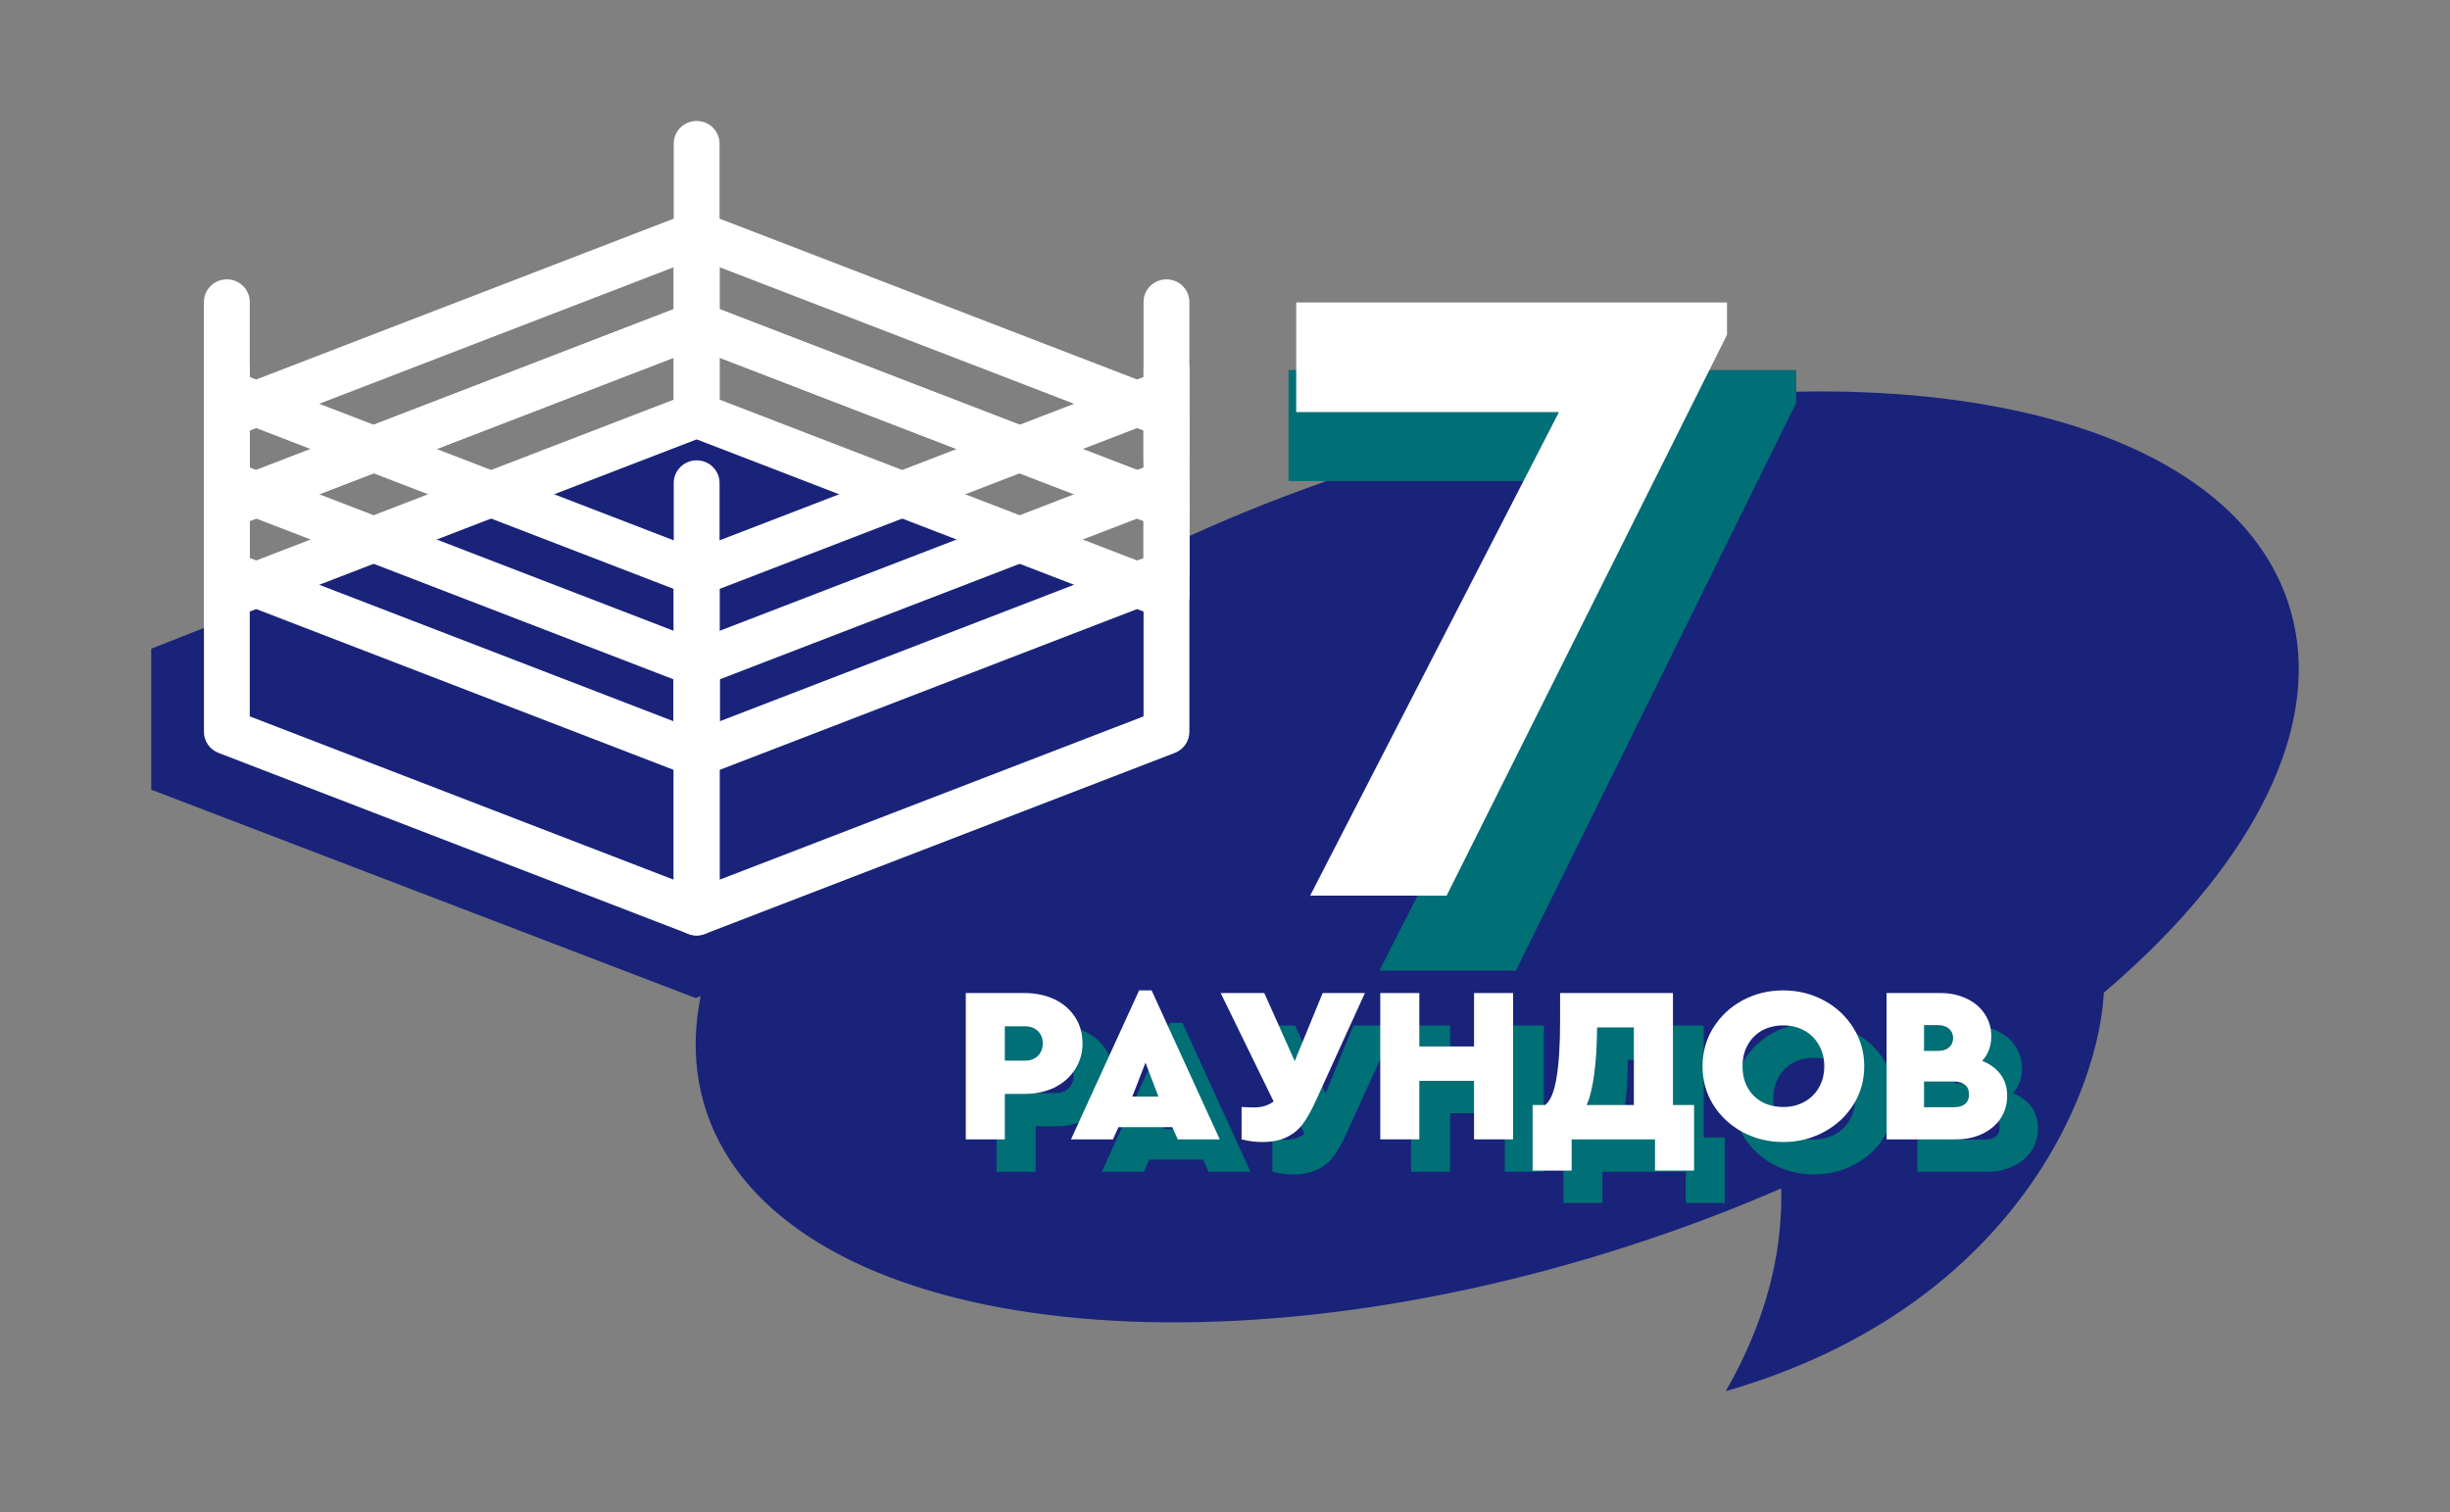 <svg width="324" height="200" viewBox="0 0 324 200" fill="none" xmlns="http://www.w3.org/2000/svg">
              <rect x="0" y="0" width="324" height="200" fill="#808080" stroke="none"/>
              <path d="M277.952 127.393C279.992 135.779 271.906 171.369 228.209 184C241.691 160.68 234.595 139.45 223.302 129.03C243.42 128.212 277.952 127.393 277.952 127.393Z" fill="#19237A" />
              <path d="M302.535 79.514C312.178 107.919 273.194 146.086 215.461 164.764C157.727 183.441 103.108 175.555 93.465 147.15C83.822 118.746 122.806 80.578 180.539 61.901C238.273 43.224 292.892 51.109 302.535 79.514Z" fill="#19237A" />
              <path d="M237.544 48.938V53.272L200.464 128.386H182.415L215.321 63.624H170.4V48.938H237.544Z" fill="#006F76" />
              <path d="M228.389 40V44.279L191.308 118.455H173.259L206.165 54.502H171.418V40H228.389Z" fill="white" />
              <path d="M131.788 135.624H139.566C141.028 135.624 142.339 135.897 143.5 136.445C144.662 136.992 145.573 137.774 146.233 138.79C146.894 139.787 147.224 140.95 147.224 142.279C147.224 143.588 146.884 144.751 146.203 145.767C145.543 146.784 144.632 147.575 143.47 148.142C142.309 148.689 141.008 148.963 139.566 148.963H136.953V154.973H131.788V135.624ZM139.596 144.565C140.317 144.565 140.888 144.36 141.308 143.95C141.748 143.52 141.969 142.963 141.969 142.279C141.969 141.595 141.748 141.047 141.308 140.637C140.888 140.226 140.317 140.021 139.596 140.021H136.953V144.565H139.596Z" fill="#006F76" />
              <path d="M159.097 153.36H151.98L151.259 154.973H145.703L154.713 135.272H156.364L165.374 154.973H159.818L159.097 153.36ZM155.554 144.829L153.812 149.315H157.265L155.554 144.829Z" fill="#006F76" />
              <path d="M184.57 135.624L178.053 149.93C177.493 151.162 176.932 152.158 176.371 152.921C175.831 153.663 175.12 154.25 174.239 154.68C173.378 155.11 172.287 155.325 170.965 155.325C170.085 155.325 169.184 155.207 168.263 154.973V150.693C168.943 150.732 169.484 150.751 169.884 150.751C170.945 150.751 171.816 150.487 172.497 149.96L165.5 135.624H171.266L175.29 144.624L178.984 135.624H184.57Z" fill="#006F76" />
              <path d="M186.602 135.624H191.768V142.689H199.006V135.624H204.171V154.973H199.006V147.233H191.768V154.973H186.602V135.624Z" fill="#006F76" />
              <path d="M228.101 150.429V159.106H222.935V154.973H211.913V159.106H206.748V150.429H208.4C209.1 149.901 209.601 148.719 209.901 146.881C210.222 145.044 210.382 142.552 210.382 139.406V135.624H225.308V150.429H228.101ZM213.926 150.429H220.142V140.168H215.277C215.237 144.858 214.787 148.279 213.926 150.429Z" fill="#006F76" />
              <path d="M239.883 155.325C237.941 155.325 236.149 154.885 234.508 154.005C232.886 153.126 231.594 151.924 230.633 150.399C229.692 148.875 229.222 147.175 229.222 145.298C229.222 143.442 229.692 141.751 230.633 140.226C231.594 138.682 232.886 137.471 234.508 136.591C236.149 135.712 237.941 135.272 239.883 135.272C241.825 135.272 243.617 135.712 245.259 136.591C246.901 137.471 248.202 138.682 249.163 140.226C250.124 141.751 250.605 143.442 250.605 145.298C250.605 147.175 250.124 148.875 249.163 150.399C248.202 151.924 246.901 153.126 245.259 154.005C243.617 154.885 241.825 155.325 239.883 155.325ZM239.913 150.693C240.934 150.693 241.855 150.468 242.676 150.018C243.497 149.569 244.138 148.943 244.598 148.142C245.079 147.321 245.319 146.373 245.319 145.298C245.319 144.243 245.079 143.305 244.598 142.484C244.138 141.663 243.497 141.028 242.676 140.578C241.855 140.129 240.934 139.904 239.913 139.904C238.852 139.904 237.911 140.129 237.09 140.578C236.289 141.028 235.659 141.663 235.198 142.484C234.738 143.305 234.508 144.243 234.508 145.298C234.508 146.92 235.008 148.23 236.009 149.227C237.01 150.204 238.312 150.693 239.913 150.693Z" fill="#006F76" />
              <path d="M266.203 144.595C267.244 145.005 268.055 145.601 268.635 146.383C269.216 147.165 269.506 148.113 269.506 149.227C269.506 150.341 269.216 151.337 268.635 152.217C268.055 153.077 267.254 153.751 266.233 154.24C265.211 154.728 264.07 154.973 262.809 154.973H253.559V135.624H260.707C261.968 135.624 263.109 135.868 264.13 136.357C265.151 136.826 265.952 137.5 266.533 138.38C267.113 139.239 267.404 140.226 267.404 141.34C267.404 142.63 267.003 143.715 266.203 144.595ZM258.514 139.875V143.275H260.376C260.997 143.275 261.477 143.119 261.818 142.806C262.178 142.494 262.358 142.083 262.358 141.575C262.358 141.067 262.178 140.656 261.818 140.344C261.477 140.031 260.997 139.875 260.376 139.875H258.514ZM262.479 150.722C263.099 150.722 263.58 150.585 263.92 150.311C264.28 150.018 264.461 149.588 264.461 149.021C264.461 148.455 264.28 148.034 263.92 147.761C263.58 147.468 263.099 147.321 262.479 147.321H258.514V150.722H262.479Z" fill="#006F76" />
              <path d="M127.719 131.338H135.497C136.958 131.338 138.27 131.612 139.431 132.159C140.592 132.706 141.503 133.488 142.164 134.504C142.825 135.501 143.155 136.664 143.155 137.993C143.155 139.302 142.815 140.465 142.134 141.482C141.473 142.498 140.562 143.289 139.401 143.856C138.24 144.403 136.938 144.677 135.497 144.677H132.884V150.687H127.719V131.338ZM135.527 140.28C136.248 140.28 136.818 140.074 137.239 139.664C137.679 139.234 137.899 138.677 137.899 137.993C137.899 137.309 137.679 136.762 137.239 136.351C136.818 135.941 136.248 135.735 135.527 135.735H132.884V140.28H135.527Z" fill="white" />
              <path d="M155.028 149.075H147.911L147.19 150.687H141.634L150.643 130.986H152.295L161.305 150.687H155.749L155.028 149.075ZM151.484 140.543L149.742 145.029H153.196L151.484 140.543Z" fill="white" />
              <path d="M180.501 131.338L173.984 145.645C173.423 146.876 172.863 147.873 172.302 148.635C171.761 149.378 171.051 149.964 170.17 150.394C169.309 150.824 168.218 151.039 166.896 151.039C166.015 151.039 165.114 150.922 164.193 150.687V146.407C164.874 146.446 165.415 146.465 165.815 146.465C166.876 146.465 167.747 146.202 168.428 145.674L161.43 131.338H167.197L171.221 140.338L174.915 131.338H180.501Z" fill="white" />
              <path d="M182.533 131.338H187.699V138.403H194.936V131.338H200.102V150.687H194.936V142.947H187.699V150.687H182.533V131.338Z" fill="white" />
              <path d="M224.032 146.143V154.821H218.866V150.687H207.844V154.821H202.679V146.143H204.33C205.031 145.615 205.532 144.433 205.832 142.596C206.152 140.758 206.313 138.267 206.313 135.12V131.338H221.239V146.143H224.032ZM209.856 146.143H216.073V135.882H211.208C211.168 140.573 210.717 143.993 209.856 146.143Z" fill="white" />
              <path d="M235.814 151.039C233.872 151.039 232.08 150.599 230.438 149.72C228.817 148.84 227.525 147.638 226.564 146.114C225.623 144.589 225.153 142.889 225.153 141.013C225.153 139.156 225.623 137.465 226.564 135.941C227.525 134.397 228.817 133.185 230.438 132.305C232.08 131.426 233.872 130.986 235.814 130.986C237.756 130.986 239.548 131.426 241.19 132.305C242.832 133.185 244.133 134.397 245.094 135.941C246.055 137.465 246.536 139.156 246.536 141.013C246.536 142.889 246.055 144.589 245.094 146.114C244.133 147.638 242.832 148.84 241.19 149.72C239.548 150.599 237.756 151.039 235.814 151.039ZM235.844 146.407C236.865 146.407 237.786 146.182 238.607 145.732C239.428 145.283 240.069 144.658 240.529 143.856C241.01 143.035 241.25 142.087 241.25 141.013C241.25 139.957 241.01 139.019 240.529 138.198C240.069 137.377 239.428 136.742 238.607 136.293C237.786 135.843 236.865 135.618 235.844 135.618C234.783 135.618 233.842 135.843 233.021 136.293C232.22 136.742 231.59 137.377 231.129 138.198C230.669 139.019 230.438 139.957 230.438 141.013C230.438 142.635 230.939 143.944 231.94 144.941C232.941 145.918 234.242 146.407 235.844 146.407Z" fill="white" />
              <path d="M262.133 140.309C263.174 140.719 263.985 141.315 264.566 142.097C265.146 142.879 265.437 143.827 265.437 144.941C265.437 146.055 265.146 147.052 264.566 147.931C263.985 148.791 263.184 149.465 262.163 149.954C261.142 150.443 260.001 150.687 258.74 150.687H249.49V131.338H256.637C257.899 131.338 259.04 131.582 260.061 132.071C261.082 132.54 261.883 133.214 262.464 134.094C263.044 134.954 263.335 135.941 263.335 137.055C263.335 138.345 262.934 139.429 262.133 140.309ZM254.445 135.589V138.99H256.307C256.928 138.99 257.408 138.833 257.749 138.521C258.109 138.208 258.289 137.797 258.289 137.289C258.289 136.781 258.109 136.371 257.749 136.058C257.408 135.745 256.928 135.589 256.307 135.589H254.445ZM258.409 146.436C259.03 146.436 259.51 146.299 259.851 146.026C260.211 145.732 260.391 145.303 260.391 144.736C260.391 144.169 260.211 143.749 259.851 143.475C259.51 143.182 259.03 143.035 258.409 143.035H254.445V146.436H258.409Z" fill="white" />
              <path d="M92 132L20 104.439V85.796L92 57.424L164 85.796V104.439L92 132Z" fill="#19237A" />
              <path d="M92.129 33.953C90.455 33.953 89.098 32.614 89.098 30.961V18.992C89.098 17.34 90.455 16 92.129 16C93.802 16 95.159 17.34 95.159 18.992V30.961C95.159 32.614 93.802 33.953 92.129 33.953Z" fill="white" />
              <path d="M92.129 78.836C90.455 78.836 89.098 77.496 89.098 75.844V63.875C89.098 62.222 90.455 60.883 92.129 60.883C93.802 60.883 95.16 62.222 95.16 63.875V75.844C95.16 77.496 93.802 78.836 92.129 78.836Z" fill="white" />
              <path d="M92.128 123.719C91.756 123.719 91.383 123.651 91.026 123.514L28.896 99.576C27.733 99.128 26.968 98.022 26.968 96.789V63.875C26.968 62.887 27.462 61.962 28.289 61.404C29.115 60.847 30.167 60.728 31.1 61.087L93.23 85.025C94.393 85.473 95.159 86.58 95.159 87.812V120.726C95.159 121.715 94.665 122.64 93.838 123.197C93.327 123.542 92.73 123.719 92.128 123.719ZM33.029 94.745L89.097 116.347V89.857L33.029 68.255V94.745Z" fill="white" />
              <path d="M92.129 123.719C91.527 123.719 90.93 123.542 90.419 123.197C89.593 122.64 89.098 121.715 89.098 120.726V87.812C89.098 86.58 89.864 85.473 91.027 85.025L153.157 61.088C154.091 60.728 155.142 60.847 155.969 61.405C156.796 61.962 157.29 62.887 157.29 63.875V96.789C157.29 98.022 156.524 99.129 155.361 99.576L93.231 123.514C92.874 123.651 92.501 123.719 92.129 123.719ZM95.16 89.857V116.347L151.228 94.745V68.255L95.16 89.857Z" fill="white" />
              <path d="M92.128 102.773C91.756 102.773 91.383 102.706 91.026 102.568L28.896 78.631C27.733 78.183 26.968 77.076 26.968 75.844V51.906C26.968 50.918 27.462 49.993 28.289 49.435C29.115 48.877 30.167 48.759 31.1 49.118L93.23 73.056C94.393 73.504 95.16 74.611 95.16 75.844L95.159 99.781C95.159 100.77 94.665 101.694 93.838 102.252C93.327 102.597 92.73 102.773 92.128 102.773ZM33.029 73.799L89.097 95.401V77.888L33.029 56.286V73.799Z" fill="white" />
              <path d="M92.129 102.773C91.527 102.773 90.93 102.597 90.419 102.252C89.593 101.694 89.098 100.77 89.098 99.781V75.844C89.098 74.611 89.864 73.504 91.027 73.056L153.157 49.119C154.091 48.759 155.142 48.878 155.969 49.436C156.796 49.993 157.29 50.918 157.29 51.906V75.844C157.29 77.077 156.524 78.183 155.361 78.631L93.231 102.569C92.874 102.706 92.501 102.773 92.129 102.773ZM95.16 77.888V95.401L151.228 73.799V56.286L95.16 77.888Z" fill="white" />
              <path d="M29.998 54.898C28.324 54.898 26.968 53.559 26.968 51.906V39.938C26.968 38.285 28.324 36.946 29.998 36.946C31.672 36.946 33.029 38.285 33.029 39.938V51.906C33.029 53.559 31.672 54.898 29.998 54.898Z" fill="white" />
              <path d="M154.258 54.898C152.584 54.898 151.227 53.559 151.227 51.906V39.938C151.227 38.285 152.584 36.946 154.258 36.946C155.931 36.946 157.289 38.285 157.289 39.938V51.906C157.289 53.559 155.931 54.898 154.258 54.898Z" fill="white" />
              <path d="M29.998 81.828C29.397 81.828 28.799 81.651 28.289 81.306C27.462 80.749 26.968 79.824 26.968 78.836V66.867C26.968 65.634 27.733 64.528 28.896 64.079L91.026 40.142C91.959 39.783 93.011 39.901 93.838 40.459C94.665 41.016 95.159 41.941 95.159 42.929V54.898C95.159 56.131 94.393 57.237 93.23 57.686L31.1 81.623C30.744 81.76 30.37 81.828 29.998 81.828ZM33.029 68.911V74.456L89.097 52.854V47.309L33.029 68.911Z" fill="white" />
              <path d="M29.998 69.86C29.397 69.86 28.799 69.683 28.289 69.338C27.462 68.781 26.968 67.855 26.968 66.867V54.899C26.968 53.666 27.733 52.559 28.896 52.111L91.026 28.174C91.959 27.814 93.011 27.933 93.838 28.491C94.665 29.048 95.159 29.973 95.159 30.961L95.159 42.929C95.159 44.162 94.393 45.269 93.23 45.718L31.1 69.655C30.744 69.792 30.37 69.86 29.998 69.86ZM33.029 56.943V62.488L89.097 40.886V35.341L33.029 56.943Z" fill="white" />
              <path d="M154.259 81.828C153.887 81.828 153.513 81.76 153.157 81.623L91.027 57.685C89.864 57.237 89.098 56.131 89.098 54.898V42.929C89.098 41.941 89.593 41.016 90.419 40.459C91.246 39.901 92.297 39.782 93.231 40.142L155.361 64.079C156.524 64.528 157.29 65.634 157.29 66.867V78.836C157.29 79.824 156.795 80.749 155.969 81.306C155.457 81.651 154.86 81.828 154.259 81.828ZM95.16 52.854L151.228 74.456V68.911L95.16 47.309V52.854Z" fill="white" />
              <path d="M154.258 69.859C153.886 69.859 153.513 69.792 153.157 69.655L91.027 45.717C89.864 45.269 89.098 44.162 89.098 42.929L89.098 30.961C89.098 29.973 89.592 29.047 90.419 28.49C91.246 27.932 92.297 27.813 93.231 28.173L155.361 52.111C156.524 52.559 157.289 53.666 157.289 54.898L157.29 66.867C157.29 67.855 156.795 68.781 155.969 69.338C155.457 69.683 154.86 69.859 154.258 69.859ZM95.159 40.885L151.228 62.488V56.943L95.159 35.34V40.885Z" fill="white" />
              <path d="M29.998 63.875C28.324 63.875 26.968 62.535 26.968 60.883V48.914C26.968 47.261 28.324 45.922 29.998 45.922C31.672 45.922 33.029 47.261 33.029 48.914V60.883C33.029 62.535 31.672 63.875 29.998 63.875Z" fill="white" />
              <path d="M154.258 63.875C152.584 63.875 151.227 62.535 151.227 60.883V48.914C151.227 47.261 152.584 45.922 154.258 45.922C155.931 45.922 157.289 47.261 157.289 48.914V60.883C157.289 62.535 155.931 63.875 154.258 63.875Z" fill="white" />
            </svg>